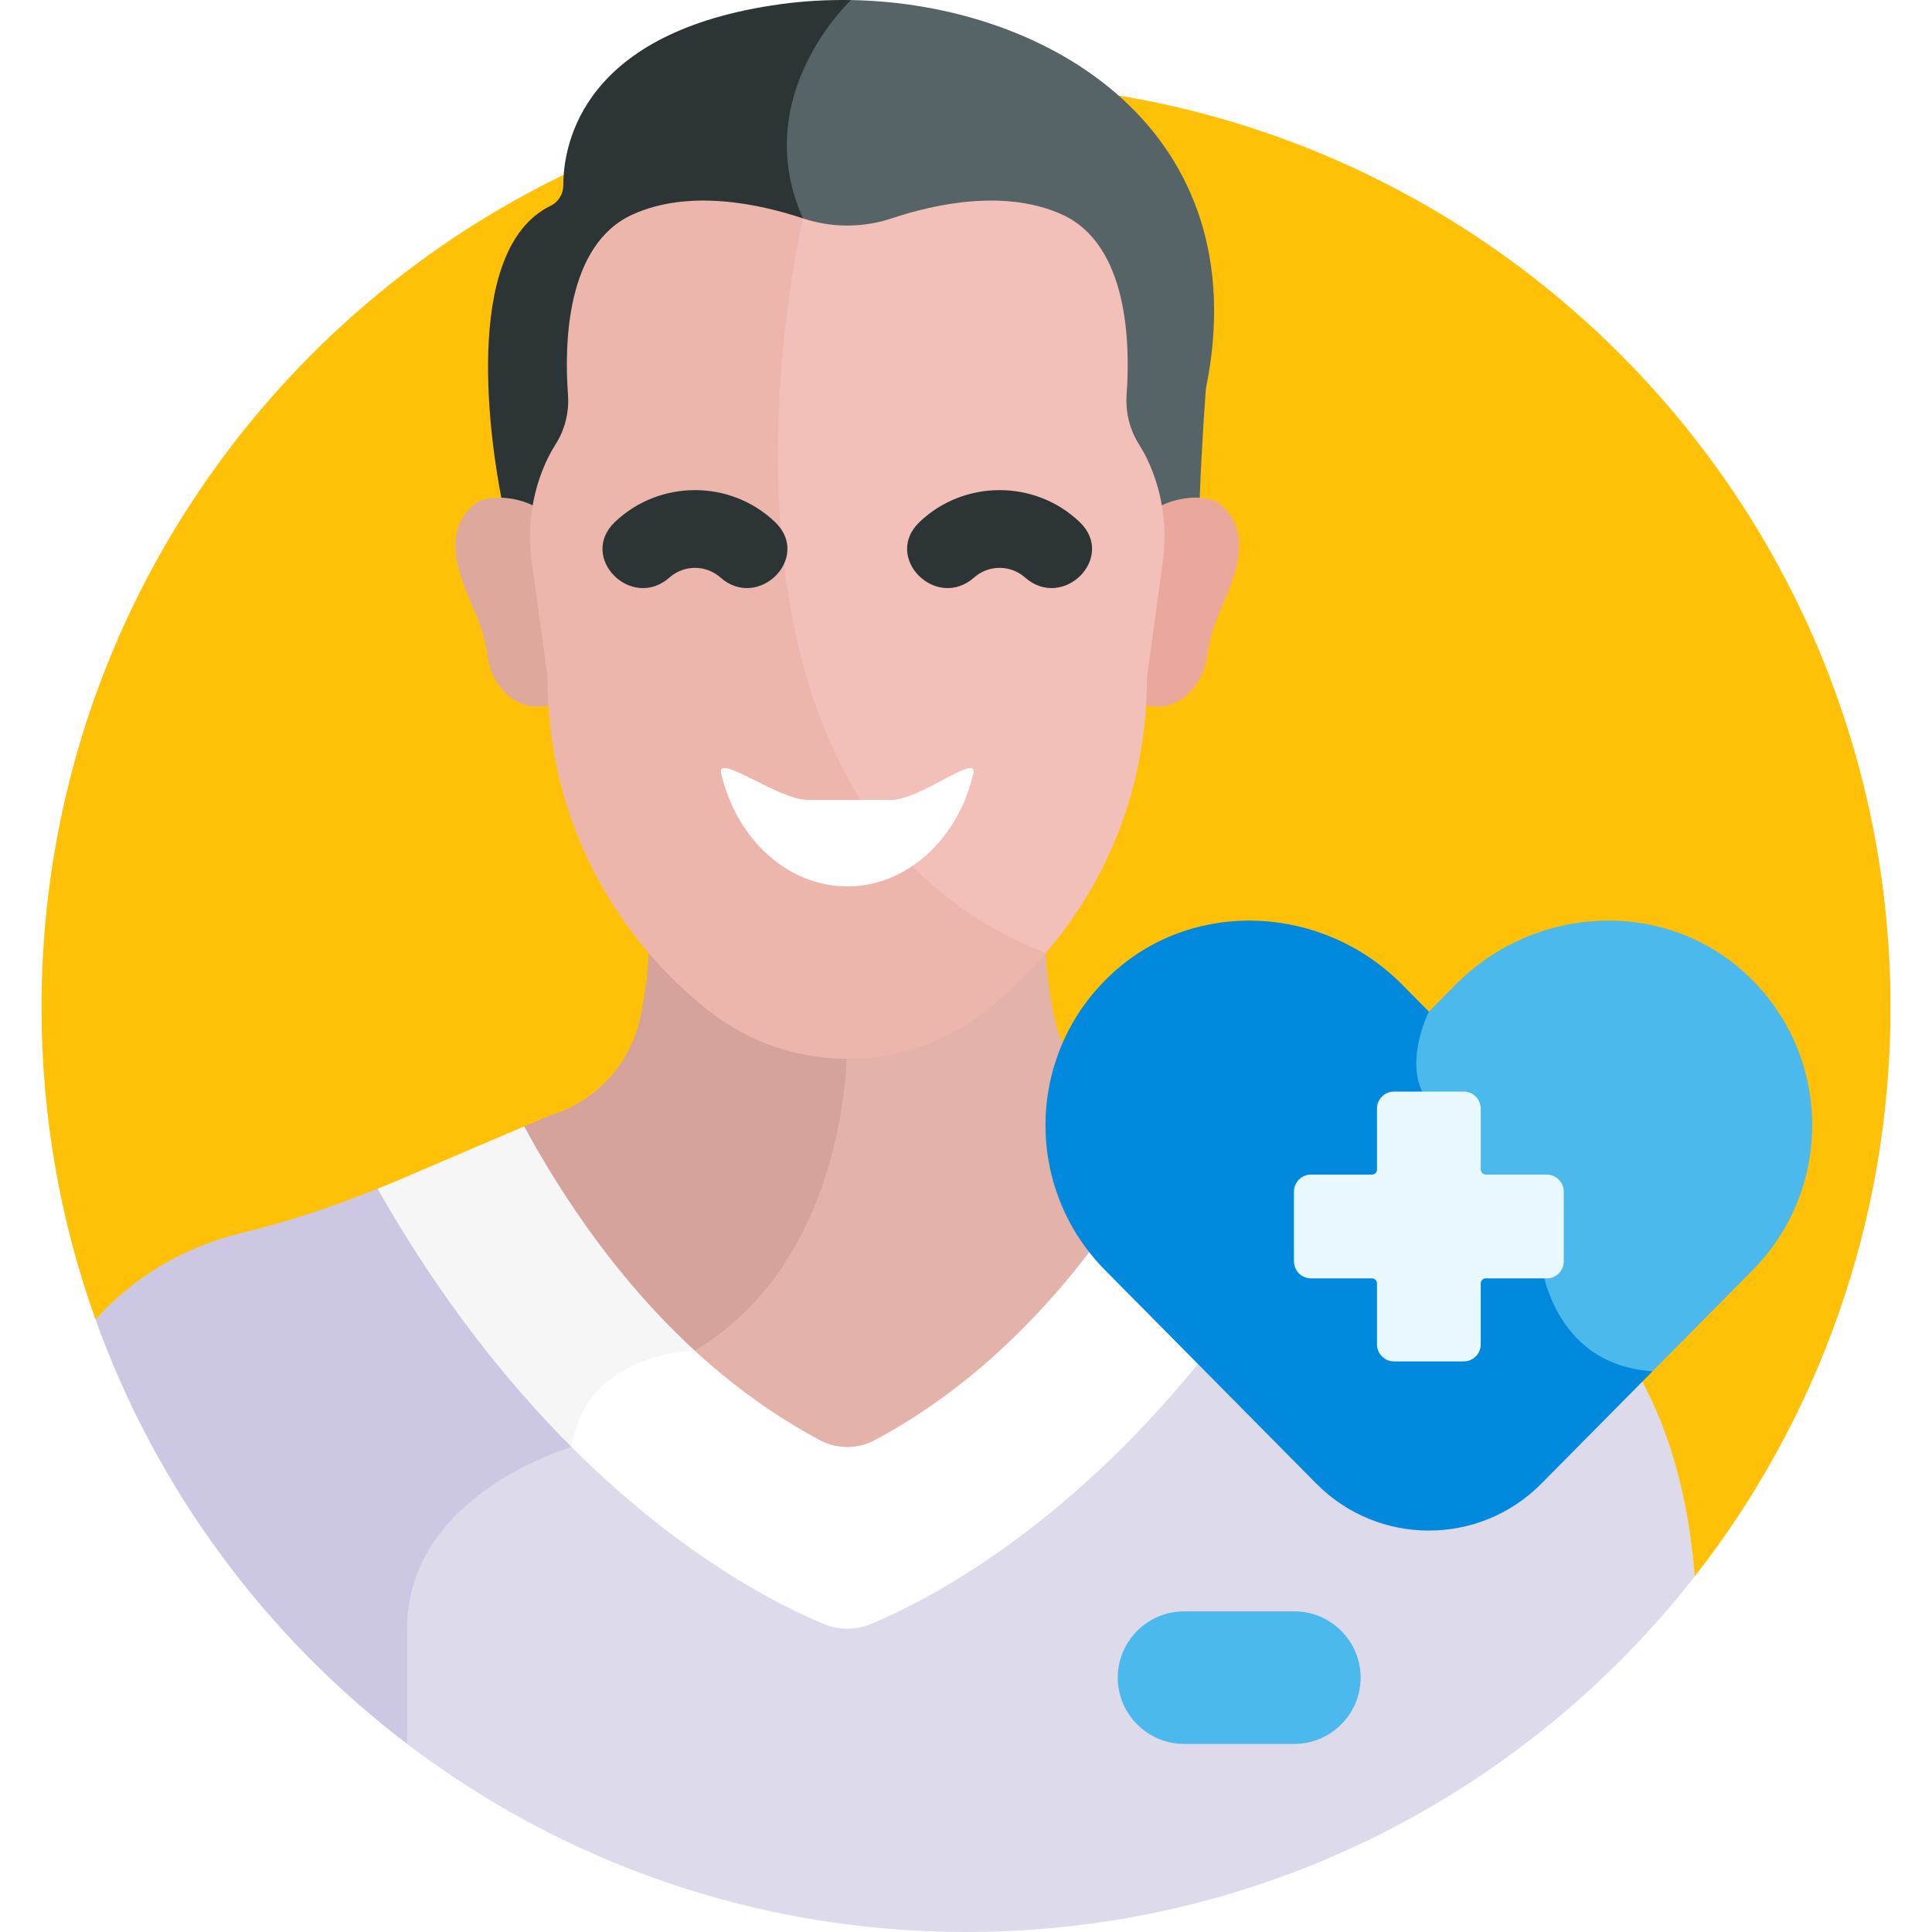 <svg width="64" height="64" viewBox="0 0 64 64" fill="none" xmlns="http://www.w3.org/2000/svg">
<rect width="64" height="64" fill="white"/>
<path d="M34.633 57.77L56.144 52.216C60.205 47.02 62.626 40.48 62.626 33.374C62.626 16.46 48.914 2.749 32 2.749C15.086 2.749 1.375 16.46 1.375 33.374C1.375 37.002 2.007 40.482 3.165 43.712L34.633 57.77Z" fill="#FFC107"/>
<path d="M12.508 39.377C11.052 39.965 9.561 40.468 8.034 40.837C6.03 41.321 4.402 42.338 3.165 43.711C5.185 49.345 8.809 54.214 13.486 57.769L23.548 48.573L12.508 39.377Z" fill="#CCC8E3"/>
<path d="M56.106 51.818C55.599 46.459 53.126 42.114 48.271 40.875C46.692 40.472 45.136 39.987 43.625 39.38L30.111 50.117L18.935 47.936L18.935 47.936C18.933 47.936 13.486 49.483 13.486 53.953V57.77C18.628 61.679 25.042 64 32 64C41.808 64 50.539 59.389 56.144 52.216L56.106 51.818Z" fill="#DDDAEC"/>
<path d="M17.365 37.312L13.307 39.047C13.042 39.16 12.775 39.27 12.508 39.377C14.583 43.035 16.821 45.823 18.935 47.935L26.924 45.632L17.365 37.312Z" fill="#F6F6F6"/>
<path d="M43.039 39.137L38.77 37.312L29.924 44.11L23.019 44.745C23.019 44.745 19.385 44.782 18.935 47.936C22.575 51.572 25.848 53.202 27.29 53.798C27.787 54.004 28.348 54.004 28.845 53.798C31.124 52.855 37.979 49.333 43.625 39.38C43.429 39.301 43.233 39.22 43.039 39.137Z" fill="white"/>
<path d="M21.491 31.57C21.451 32.262 21.363 33.04 21.188 33.797C20.837 35.31 19.692 36.511 18.202 36.955L17.365 37.313C18.666 39.711 20.515 42.446 23.019 44.745L29.527 42.173L31.28 34.131L21.491 31.57Z" fill="#D5A39B"/>
<path d="M37.932 36.955C36.443 36.511 35.297 35.31 34.947 33.796C34.772 33.04 34.684 32.261 34.644 31.569H29.902L28.067 35.075C28.062 35.075 28.057 35.075 28.051 35.075C27.926 37.311 27.167 42.24 23.018 44.745C24.241 45.868 25.62 46.888 27.168 47.712C27.728 48.01 28.406 48.01 28.966 47.712C33.685 45.199 36.833 40.881 38.77 37.312L37.932 36.955Z" fill="#E3B3AA"/>
<path d="M28.193 0.002C27.41 -0.011 26.631 0.033 25.875 0.136C19.289 1.033 18.663 4.767 18.66 6.137C18.66 6.424 18.501 6.69 18.242 6.816C15.192 8.3 16.323 15.031 16.607 16.485L18.169 18.672L29.096 7.355L28.193 0.002Z" fill="#2D3436"/>
<path d="M28.193 0.002C28.187 0.008 24.778 3.174 26.6 7.234L37.423 19.482L39.743 16.488C39.802 14.793 39.947 12.872 39.947 12.872C41.69 4.335 34.748 0.117 28.193 0.002Z" fill="#566367"/>
<path d="M40.474 16.75C40.001 16.316 38.988 16.486 38.488 16.741L36.465 19.946L37.966 23.364C39.163 23.641 39.874 22.548 39.977 21.791C40.023 21.454 40.098 21.121 40.201 20.797C40.54 19.741 41.76 17.927 40.474 16.75Z" fill="#EAA89D"/>
<path d="M20.267 19.946L17.647 16.741C17.147 16.486 16.134 16.316 15.66 16.75C14.375 17.927 15.595 19.741 15.933 20.797C16.037 21.121 16.112 21.453 16.158 21.791C16.261 22.548 16.972 23.641 18.169 23.364L20.267 19.946Z" fill="#DEA89D"/>
<path d="M32.267 17.235L26.6 7.234C25.134 6.747 22.836 6.259 20.963 7.102C18.751 8.097 18.692 11.398 18.815 13.073C18.858 13.653 18.715 14.233 18.401 14.724C18.221 15.007 18.076 15.307 17.961 15.604C17.586 16.567 17.477 17.61 17.617 18.633L18.139 22.43C18.139 27.889 21.053 31.6 23.532 33.525C24.826 34.529 26.423 35.075 28.067 35.075C29.712 35.075 31.308 34.529 32.602 33.525C33.273 33.004 33.975 32.351 34.643 31.57L32.267 17.235Z" fill="#EDB6AD"/>
<path d="M26.6 7.234C26.6 7.234 21.954 26.636 34.644 31.57C36.445 29.463 37.995 26.412 37.995 22.43L38.517 18.633C38.656 17.621 38.55 16.587 38.184 15.633C38.067 15.326 37.919 15.016 37.733 14.724C37.417 14.229 37.278 13.643 37.321 13.059C37.442 11.379 37.377 8.094 35.172 7.102C33.298 6.259 31 6.747 29.535 7.234C28.583 7.551 27.552 7.551 26.6 7.234Z" fill="#F3BFB9"/>
<path d="M30.462 17.291C29.236 18.459 31.007 20.247 32.273 19.127C32.75 18.706 33.475 18.706 33.951 19.127C35.217 20.246 36.99 18.461 35.763 17.291C34.288 15.885 31.939 15.883 30.462 17.291Z" fill="#2D3436"/>
<path d="M20.371 17.291C19.145 18.459 20.916 20.247 22.182 19.127C22.659 18.706 23.384 18.706 23.86 19.127C25.126 20.246 26.899 18.461 25.672 17.291C24.197 15.885 21.848 15.883 20.371 17.291Z" fill="#2D3436"/>
<path d="M26.773 26.5C25.778 26.5 23.727 24.92 23.89 25.622C24.392 27.778 26.072 29.363 28.067 29.363C30.062 29.363 31.743 27.778 32.244 25.622C32.408 24.92 30.495 26.5 29.5 26.5L26.773 26.5Z" fill="white"/>
<path d="M52.924 37.312L47.333 33.512L46.443 32.612C43.858 30.001 39.628 29.74 36.897 32.198C33.982 34.823 33.879 39.318 36.606 42.074L43.604 49.146C45.657 51.221 49.008 51.221 51.061 49.146C51.926 48.273 53.347 46.836 54.742 45.426L52.924 37.312Z" fill="#0089DD"/>
<path d="M56.144 35.579L55.195 30.766C52.801 30.07 50.085 30.731 48.223 32.612L47.333 33.512C47.333 33.512 46.395 35.381 47.333 36.503C48.271 37.625 48.072 40.734 51.041 41.734C51.041 41.734 51.34 45.197 54.742 45.426C56.018 44.137 57.272 42.87 58.059 42.075C59.097 41.026 59.724 39.725 59.943 38.372L56.144 35.579Z" fill="#4BB9EC"/>
<path d="M51.239 38.91H49.218C49.126 38.91 49.051 38.836 49.051 38.743V36.723C49.051 36.412 48.8 36.16 48.489 36.16H46.177C45.866 36.16 45.614 36.412 45.614 36.723V38.743C45.614 38.836 45.539 38.91 45.447 38.91H43.427C43.116 38.91 42.864 39.162 42.864 39.473V41.785C42.864 42.096 43.116 42.348 43.427 42.348H45.447C45.539 42.348 45.614 42.423 45.614 42.515V44.535C45.614 44.846 45.866 45.098 46.177 45.098H48.489C48.799 45.098 49.051 44.846 49.051 44.535V42.515C49.051 42.423 49.126 42.348 49.218 42.348H51.239C51.55 42.348 51.802 42.096 51.802 41.785V39.473C51.802 39.163 51.55 38.91 51.239 38.91Z" fill="#E8F8FC"/>
<path d="M57.768 32.198C57.005 31.511 56.124 31.037 55.195 30.766C54.75 32.044 53.277 37.47 59.943 38.371C60.3 36.168 59.574 33.824 57.768 32.198Z" fill="#4BB9EC"/>
<path d="M42.878 53.379H39.222C38.015 53.379 37.027 54.367 37.027 55.574C37.027 56.782 38.015 57.769 39.222 57.769H42.878C44.086 57.769 45.073 56.782 45.073 55.574C45.073 54.367 44.086 53.379 42.878 53.379Z" fill="#4BB9EC"/>
</svg>
